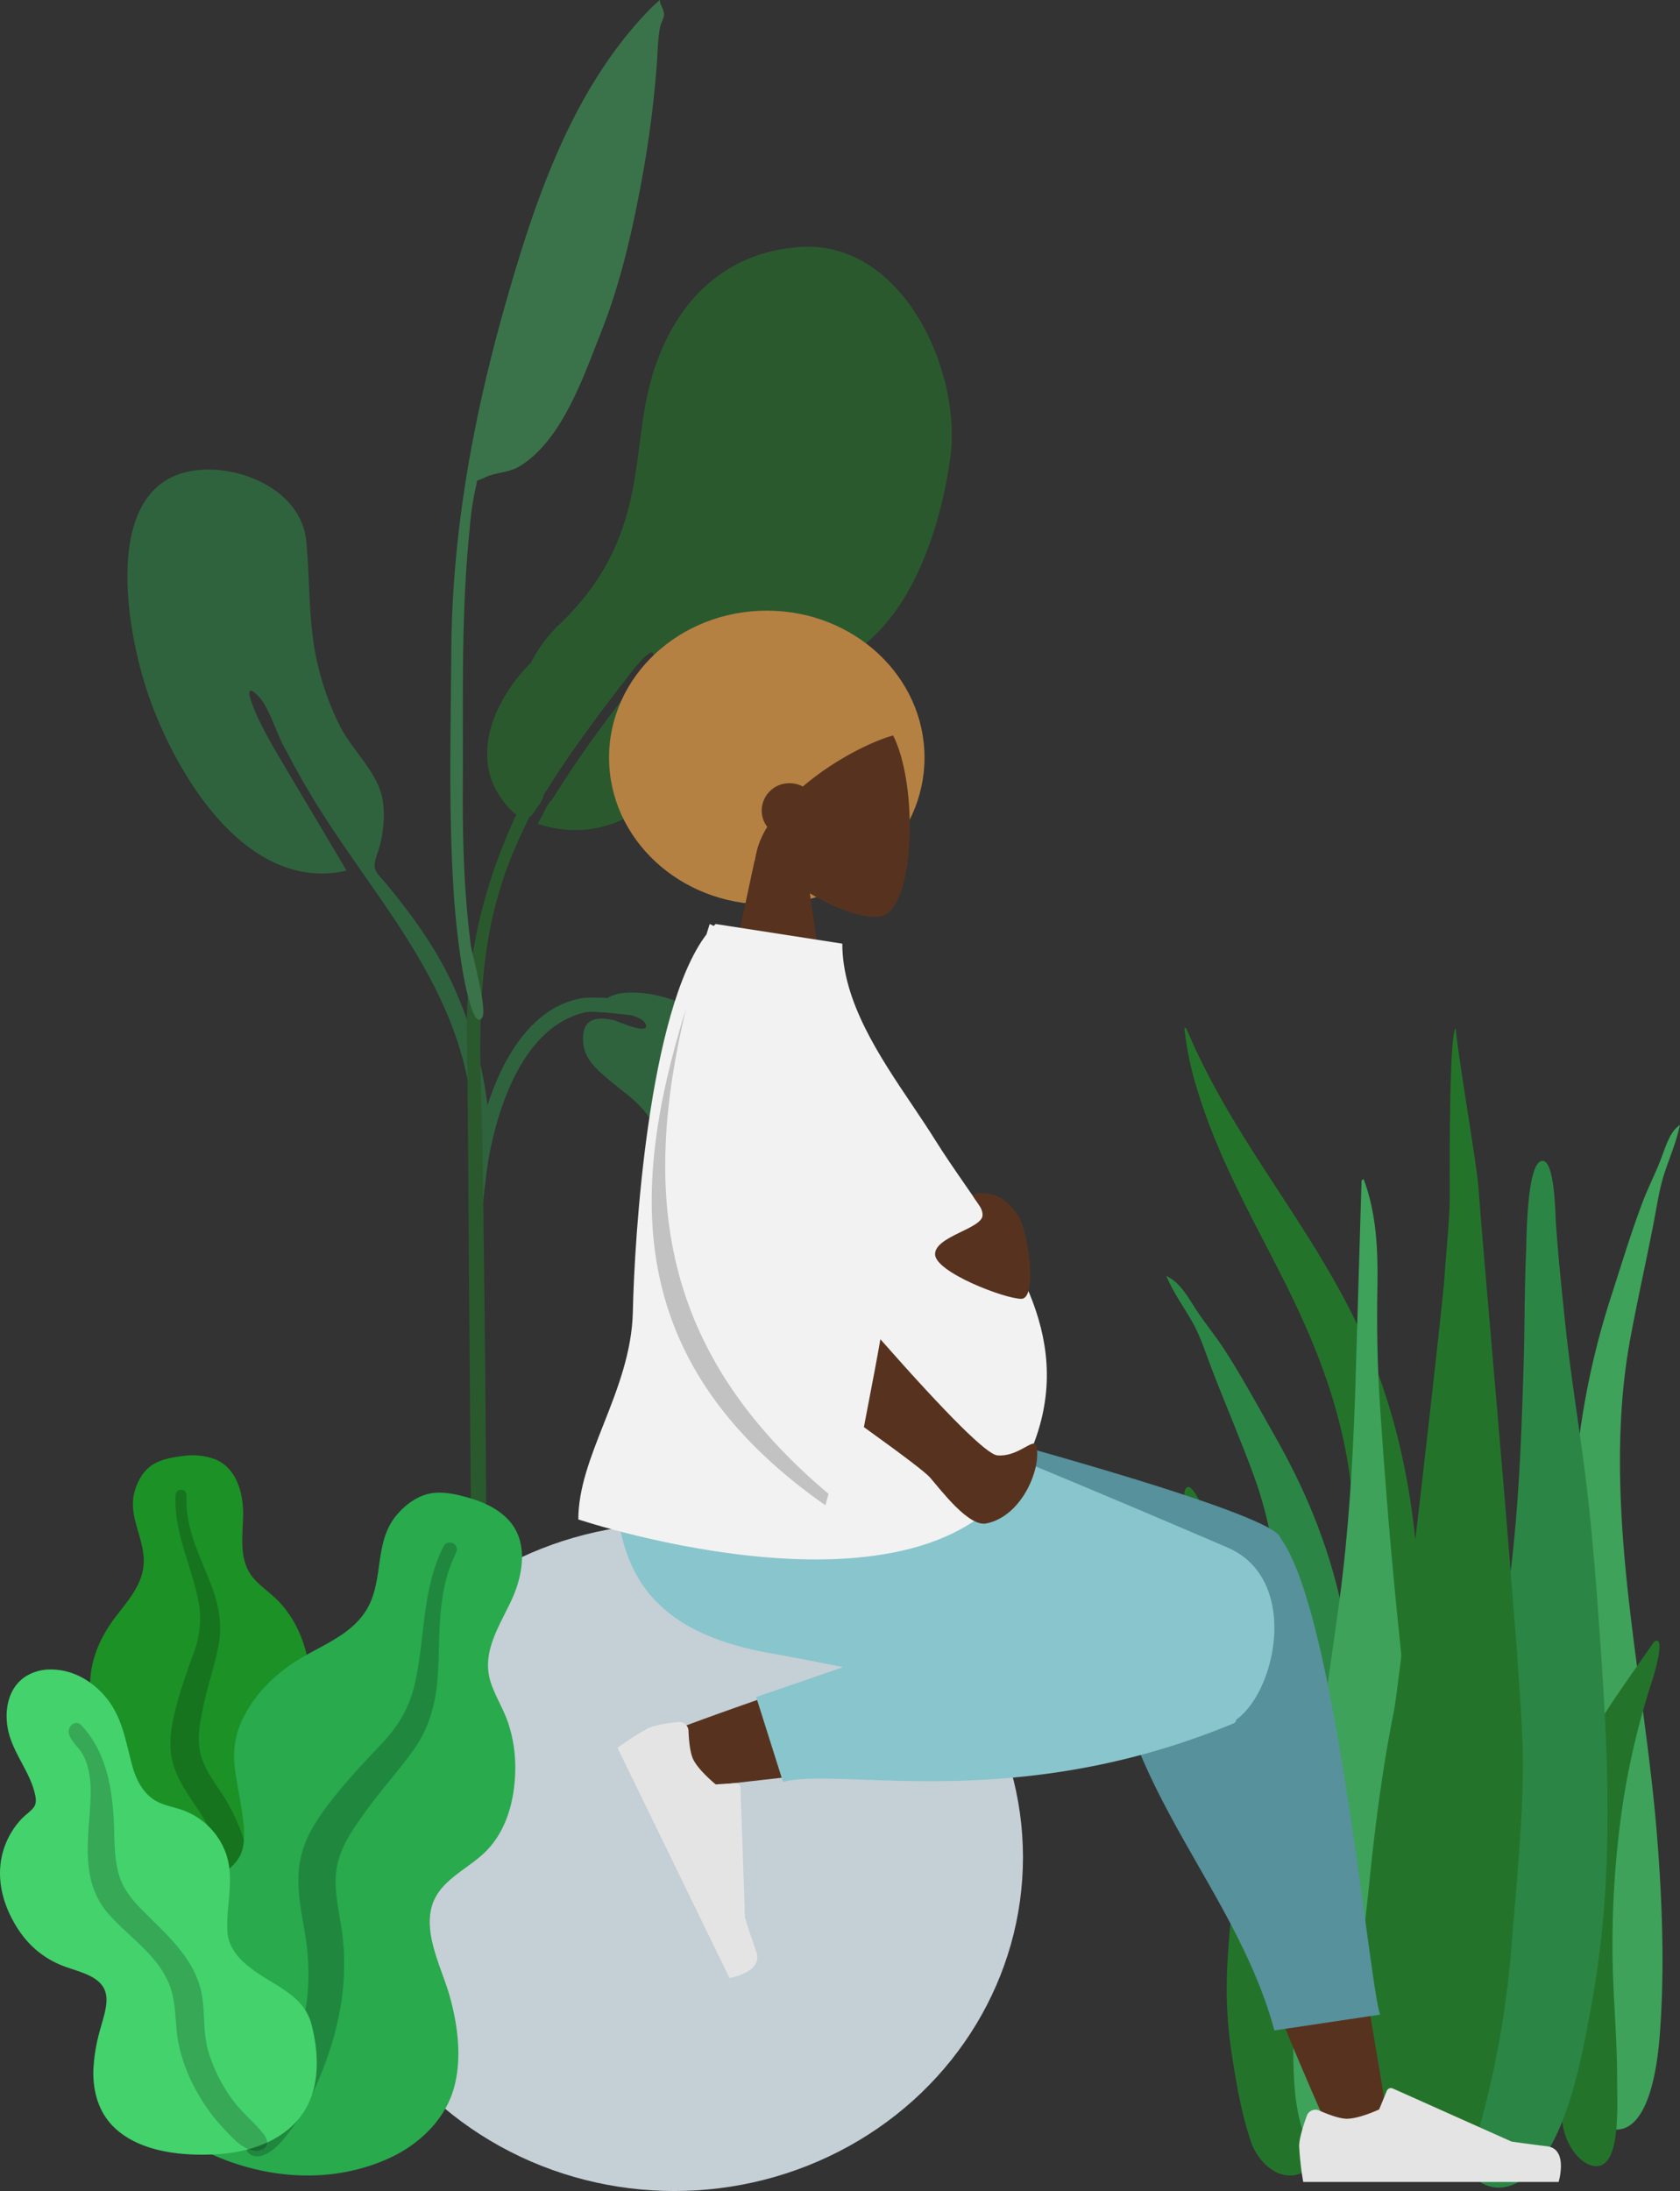 <svg xmlns="http://www.w3.org/2000/svg" width="571.381" height="744.861" viewBox="0 0 571.381 744.861">
  <rect x="0" y="0" width="571.381" height="744.861" fill="#333333" stroke="none"/>
  <g id="Master_Composition_Plants" data-name="Master/Composition/Plants" transform="translate(0)">
    <g id="Succulents_2" data-name="Succulents 2" transform="translate(396.642 349.479)" opacity="0.699">
      <g id="Group_213" data-name="Group 213">
        <g id="Succulents_2_2" data-name="Succulents 2_2">
          <g id="Succulents">
            <path id="Thi_Succs_" data-name="Thi Succs!" d="M275.195,250.428c18.159,43.094,49.026,73.037,65.375,117.846,9.695,26.573,13.736,55.467,13.981,85.058.134,16.073-.147,32.156-.222,48.23-.073,15.675-.5,31.249-1.831,46.822-1.339,15.657-2.838,31.128-3.5,46.881-.514,12.274-.749,26.551-4.915,37.748-3.313,8.9-11.733,10.208-13.967-.591-1.241-6-1.085-12.706-.948-18.875.175-7.917.636-15.82.871-23.734.945-31.758-.28-63.523.361-95.293.625-31.042,4.62-62.049.2-92.883-3.65-25.463-12.924-47.328-23.581-68.29-10.252-20.166-21.412-39.844-28.341-62.783a110.469,110.469,0,0,1-4.265-20.5Q274.894,249.837,275.195,250.428Z" transform="translate(-268.244 -250)" fill="#1c9126" fill-rule="evenodd"/>
            <path id="Thi_Succs__2" data-name="Thi Succs!_2" d="M272,311.486c3.6,2.593,5.6,6.387,8.035,10.129,3.022,4.654,6.576,8.854,9.6,13.511,6.3,9.708,11.836,20.014,17.579,30.115,10.9,19.175,19.182,39.611,23.282,61.794,4.251,22.989,5.4,46.717,7.18,70.05,1.89,24.729,3.8,49.637,4.046,74.462.112,11.122.713,22.929-.623,33.972-.832,6.875-3.939,12.735-10.943,12.679-14.875-.117-21.861-16.575-24.778-30.072-4.294-19.873-5.153-40.983-4.472-61.307.822-24.507,5.08-48.645,6.922-73.057,1.953-25.843.85-51.231-8.046-75.565-4.494-12.3-9.71-24.3-14.394-36.514-1.995-5.2-3.628-10.543-6.321-15.385-3-5.388-6.717-10.278-9.064-16.079Z" transform="translate(-270 -226.037)" fill="#28aa4d" fill-rule="evenodd"/>
            <path id="Thi_Succs__3" data-name="Thi Succs!_3" d="M404.165,274.712l1.369-1.212c-1.314,6.3-3.688,11.42-5.5,17.179-1.631,5.178-2.458,11.038-3.556,16.7-2.578,13.294-5.558,26.288-7.995,39.694-4.821,26.53-3.91,55.11-.748,84.543,2.987,27.8,7.711,55.564,9.962,83.362,1.866,23.053,2.667,46.825.888,68.82-1.209,14.938-5.174,32.773-15.975,31.266-5.086-.71-7.738-7.677-8.807-15.542-1.717-12.633-2.076-25.915-2.746-38.476-1.493-28.038-1.791-55.991-2.086-83.741-.278-26.182-1.047-52.882.489-78.4a269.077,269.077,0,0,1,12.748-67.3c3.492-10.788,6.819-21.827,10.742-32.109,1.882-4.932,4.18-9.289,6.061-14.217C400.523,281.314,401.727,277.246,404.165,274.712Z" transform="translate(-230.793 -240.649)" fill="#43d26c" fill-rule="evenodd"/>
            <path id="Thi_Succs__4" data-name="Thi Succs!_4" d="M274.841,362.244c1.967-3.3,6.3,7.579,6.956,8.948q-.417-1.021-.842-2.04c3.906,6.485,7.477,13.235,9.7,20.671,2.2,7.36,4.085,14.87,6.147,22.283,3.869,13.908,8.861,27.422,12.367,41.455a134.787,134.787,0,0,1,3.45,41.264c-.86,14.7-1.385,29.629-.383,44.322.48,7.018,2.762,13.554,4.327,20.31s2.8,13.616,4.654,20.3c.425-.869.479,2.04.478,2.26a13.981,13.981,0,0,1-.783,4.649c-1.381,4.068-3.964,7.525-7.9,8.647-7.106,2.027-13.7-4.429-15.994-11.245-3.288-9.781-5.1-20.59-6.665-30.87A145.308,145.308,0,0,1,289,524.73c.842-18.847,4.255-37.446,5.179-56.286,1.005-20.512-3.063-39.783-6.47-59.75-1.641-9.62-3.21-19.15-6.4-28.316a79.459,79.459,0,0,0-4.746-10.415C275.56,368.014,273.526,364.535,274.841,362.244Z" transform="translate(-268.244 -205.582)" fill="#1c9126" fill-rule="evenodd"/>
            <path id="Thi_Succs__5" data-name="Thi Succs!_5" d="M321.958,360.012c-.815,23.5-2.22,46.818-5.357,70.069-3.2,23.727-6.879,47.373-9.959,71.122-3,23.116-6.141,46.617-5.723,70.057.309,17.264-2.557,46.472,16.642,54.993,19.445,8.629,23.615-28.221,24.893-40.386,2.446-23.337,1.654-46.92.467-70.384-1.219-24.082-3.254-48.042-5.776-72.036-2.8-26.653-5-53.424-6.765-80.152-.872-13.22-1.088-26.419-.846-39.642.226-12.478-.247-25.086-4.69-36.933l-.7.5" transform="translate(-257.711 -235.388)" fill="#43d26c" fill-rule="evenodd"/>
            <path id="Thi_Succs__6" data-name="Thi Succs!_6" d="M389.84,411.228c-3.5,5.087-7.022,10.126-10.325,15.515-5.909,9.643-11.252,20.366-12.859,34.154-3.365,28.854-.665,60.02-.014,89.757.133,6.077-.636,11.97,1.761,17.754,2.175,5.245,6.24,9.24,10.115,9.219,8.3-.048,7.03-20.335,7.043-29.267.025-15.651-1.732-31.461-1.581-47.1a326.76,326.76,0,0,1,3.344-45.74,263.227,263.227,0,0,1,10.012-42.539c.611-1.852,4.993-16.164.853-13.7" transform="translate(-232.198 -190.71)" fill="#1c9126" fill-rule="evenodd"/>
            <path id="Thi_Succs__7" data-name="Thi Succs!_7" d="M369.908,282.312c-5.453,0-5.42,27.156-5.585,30.644-.593,12.588-.453,25.178-.828,37.768-.821,27.475-1.829,55.191-5.961,82.347-2.224,14.621-4.8,29.175-7.578,43.684-2.782,14.551-6.517,29.084-8.347,43.818-1.759,14.165-.765,28.61-.524,42.843.242,14.322.675,28.671,2.553,42.866.464,3.5,1.008,7,1.589,10.479.484,2.9.2,6.5,1.022,9.258,1.314,4.417,6.946,5.864,10.74,5.174,10.264-1.872,16.818-14.742,20.324-24.148,4.478-12.007,6.854-25.032,9.2-37.686a328.993,328.993,0,0,0,4.943-43.489c1.485-29.664-.421-59.36-2.548-88.93-1.184-16.445-2.55-32.818-4.643-49.161-2.083-16.273-4.756-32.474-6.5-48.794-1.264-11.861-2.509-23.738-3.328-35.644-.2-2.838-.361-21.027-4.532-21.027" transform="translate(-241.912 -237.142)" fill="#28aa4d" fill-rule="evenodd"/>
            <path id="Thi_Succs__8" data-name="Thi Succs!_8" d="M372.442,492.561c-.889-28.511-12.363-153.742-14.975-188.218-.653-8.631-6.938-44.56-7.753-54.343-2.212,2.765-2.023,45.806-2,55.7.025,9.783-1.19,19.4-1.815,29.133-.636,9.928-15.332,138.151-17.241,147.69-3.794,18.978-6.333,38.454-8.291,57.86-1.908,18.914-4.875,38.868-2.322,57.881a58.11,58.11,0,0,0,3.028,12.7c1.634,4.345,2.754,8.362,4.065,12.908,2.109,7.322,5.926,13.75,11.791,16.772,12.025,6.2,18.482-7.833,21.756-20.049a326.579,326.579,0,0,0,10.156-59.827c1.74-22.669,4.31-45.382,3.6-68.207" transform="translate(-251.274 -250)" fill="#1c9126" fill-rule="evenodd"/>
          </g>
        </g>
      </g>
    </g>
    <g id="Group" transform="translate(43.336)" opacity="0.4">
      <path id="Leaf_Me_Alone_" data-name="Leaf Me Alone!" d="M166.857,241.48c19.662-1.473,41.619,14.649,51.1,31.425,7.645,13.526,6.358,31.288,1.636,45.659-3.162,9.62-10.064,23.338-21.573,23.471-14.4.168-15.095-17.92-15.373-28.5-.37-14.057-2.118-26.3-13.017-35.887-1.345-1.183-2.757-2.29-4.169-3.4-1.254-.983-2.506-1.965-3.713-3-.193-.166-.387-.331-.582-.5-3.854-3.292-7.9-6.749-8.394-12.176-.714-7.865,3.653-9.281,10.322-7.819.215.046.8.271,1.594.577,3.407,1.313,10.673,4.113,9.3.765-.517-1.261-2.409-2.259-4.795-3.008-6.175-.682-13.539-1.475-15.657-1-22.849,5.094-31.744,37.262-34.106,57.7-.264,2.288-.477,4.585-.661,6.885h-4.191a146.6,146.6,0,0,1,1.57-16.238c3.368-20.245,13.9-49.977,36.989-53.263a58.749,58.749,0,0,1,7.782.084A13.868,13.868,0,0,1,166.857,241.48Z" transform="translate(2.258 96.052)" fill="#28aa4d" fill-rule="evenodd"/>
      <path id="Leaf_Me_Alone__2" data-name="Leaf Me Alone!_2" d="M91.813,138.465c1.164,11.819.8,23.6,2.605,35.405a95.282,95.282,0,0,0,8.643,27.076c4,8.262,12.284,15.295,14.44,24.12,1.374,5.624.6,13.535-1.29,19.035-2.3,6.688-1.08,6.159,3.512,11.77,9,11,17.1,22.276,22.827,35.409,8.252,18.919,13.663,41.033,10.6,61.742-.39,2.629-.851,12.067-4.487,12.727,0,0,.664-27.252-1-38.55-6.429-43.591-37.82-72.313-58.26-109.312-1.124-1.907-3.5-6.45-5.145-9.447-2.6-4.733-5.222-13.737-8.747-17.246-2.57-2.56-3.231-2.136-3-.507.366,2.576,2.965,8.169,3.758,9.724,1.636,3.208,3.435,6.619,5.111,9.432,7.669,13.034,16.229,27.262,24.149,40.7-34.254,7.775-58.378-33.249-67.571-60.221-7.574-22.223-16.635-74.178,18.656-76.079C71.633,113.465,90.21,122.2,91.813,138.465Z" transform="translate(-31 45.439)" fill="#28aa4d" fill-rule="evenodd"/>
      <path id="Leaf_Me_Alone__3" data-name="Leaf Me Alone!_3" d="M213.772,62.5c-18.208,5.68-30.317,20.33-36.539,39.478-4.069,12.522-4.536,25.386-6.8,38.254-3.4,19.361-10.722,34.032-25.027,47.826a48.172,48.172,0,0,0-10.017,13.35,56.876,56.876,0,0,0-11.565,16.469c-3.765,8.278-4.83,18.211-.484,26.464,1.169,2.218,4.083,6.672,7.106,8.7-11.312,24-17.531,50.293-16.83,76.549.424,15.85,1.2,187.332,2.105,203.162.245,4.25,1.633,11.269,3.72,4.141,1.91-6.52-.485-172.381-.707-179.194-1.078-33.182-2-63.354,11.709-94.357q2.158-4.873,4.549-9.669c.094-.055.18-.119.268-.182.06.046.115.1.176.141.1-.179.239-.394.4-.633a8.559,8.559,0,0,0,1.232-1.721c1.216-1.679,2.592-3.651,2.6-4.731,0-.008,0-.022,0-.031,8.487-13.8,18.206-26.846,28.135-39.634-.074.094,10.77-14.618,9.093-6.482-.808,3.92-8.785,11.386-12.007,15.539A387.387,387.387,0,0,0,142.439,248.2c-.935.535-2.258,3.166-3.214,5.126-.528.993-1.021,1.993-1.5,2.866,24.64,8.112,43.807-8.228,56.877-27.233.015-.022.029-.046.045-.068,3.977-5.251,8.051-10.465,13.14-14.617,8.492-6.927,17.587-8.148,27.6-11.558,27.3-9.3,38.914-44.556,42.6-70.719,4.16-29.516-16.188-74.776-51.712-71.866A56.928,56.928,0,0,0,213.772,62.5Z" transform="translate(1.854 23.875)" fill="#1c9126" fill-rule="evenodd"/>
      <path id="Leaf_Me_Alone__4" data-name="Leaf Me Alone!_4" d="M177.578,2.976c-26.172,26.77-38.816,63.9-48.828,98.807-11.182,38.987-18.569,78.576-18.852,119.11-.186,26.632-.923,53.428.658,80.029a278.542,278.542,0,0,0,3.043,28.256c.126.767,3.534,21.634,6.8,16.772,1.854-2.765-3.495-21.647-3.9-24.791-2.274-17.713-2.8-35.556-2.691-53.4.182-29.374-.7-58.6,2.33-87.863A97.523,97.523,0,0,1,118,166.664c1.121-4.545-.306-2.561,3.345-4.36,3.549-1.749,7.935-1.5,11.617-3.693,14.607-8.7,22.079-31.063,27.894-45.733,6.651-16.776,10.694-34.666,13.922-52.32a362.858,362.858,0,0,0,5.025-39c.3-4.141.32-8.471,1.149-12.542.222-1.1,1.342-3.041,1.3-4.014-.087-2.058-1.35-3.269-1.454-5q-1.644,1.453-3.224,2.976" transform="translate(0.262)" fill="#43d26c" fill-rule="evenodd"/>
    </g>
    <g id="Character" transform="translate(110.778 207.598)">
      <g id="Head_Front" data-name="Head/Front" transform="translate(96.368 0)">
        <g id="Head_Front_Afro" data-name="Head/Front/Afro" transform="translate(0)">
          <ellipse id="Hair_Back" data-name="Hair Back" cx="53.641" cy="49.949" rx="53.641" ry="49.949" fill="#b58143"/>
          <g id="Head" transform="translate(37.602 27.79)">
            <path id="SKIN" d="M90.183,102.543c9.972,6.026,19.769,8.937,24.369,7.749,11.533-2.98,12.593-45.279,3.67-61.955s-54.8-23.944-57.109,9.1c-.8,11.467,4,21.7,11.1,30.051L59.484,146.938H96.442Z" transform="translate(-59.484 -34.236)" fill="#57331f" fill-rule="evenodd"/>
          </g>
          <path id="Hair" d="M65.864,37.037c-28.308,27.789.108,57.326,7.894,57.326A29.717,29.717,0,0,1,78.04,82.741a9.084,9.084,0,0,1-1.9-5.564,9.374,9.374,0,0,1,9.48-9.263,9.613,9.613,0,0,1,4.517,1.117c11.349-9.7,25.583-16.469,32.651-17.8C135.081,48.918,94.172,9.247,65.864,37.037Z" transform="translate(-24.232 -9.247)" fill="#b58143" fill-rule="evenodd"/>
        </g>
      </g>
      <g id="Lower_Body_Sitting" data-name="Lower Body/Sitting" transform="translate(0 268.631)">
        <g id="Lower_Body_Sitting_Sweat_Pants" data-name="Lower Body/Sitting/Sweat Pants">
          <g id="Seat" transform="translate(0 41.684)">
            <ellipse id="Ballsy_Ball" data-name="Ballsy Ball" cx="118.572" cy="113.474" rx="118.572" ry="113.474" fill="#c5cfd6"/>
          </g>
          <path id="SKIN-2" data-name="SKIN" d="M326.146,134.97c5.727,20.113,20,58.237,39.726,102.018l18.75-5.485c-16.4-100.744-30.054-167.441-37.874-187.741-5.166-13.412-44.252-11.841-39.755,15.147C308.879,70.226,316.34,100.531,326.146,134.97ZM249.084,63.615c-30.575,6.351-93.969,28.8-112.072,35.976-11.377,4.509-4.042,19.8,5.664,18.461,1.643-.226,7.459-.879,16.135-1.852,27.869-3.126,85.261-9.563,128.789-15.844,22.92-3.307,10.59-46.349-13.208-41.794C266.386,60.094,257.87,61.79,249.084,63.615Z" transform="translate(-23.233 14.136)" fill="#57331f" fill-rule="evenodd"/>
          <path id="Leg_Back" data-name="Leg Back" d="M330.914,46.529C327.788,36.3,185.691,0,185.691,0H174.046V10.879l97.917,49.974a20.167,20.167,0,0,0,.265,5.114c-.707,37.048,15.109,64.724,30.767,92.127,10.24,17.918,20.411,35.72,25.853,55.948l35.973-5.38c-1.047-2.686-2.7-14.8-4.971-31.367-5.711-41.767-15.294-111.822-28.736-130.357q-.069-.1-.143-.193C330.955,46.673,330.935,46.6,330.914,46.529Z" transform="translate(-6.198)" fill="#56919c" fill-rule="evenodd"/>
          <path id="Leg_Front" data-name="Leg Front" d="M201.906,90.533c-8.959-1.8-17.21-3.4-24.269-4.644C132.035,77.869,118.738,53.4,126.6,0h84.02c13.725,3.953,85.051,33.941,122.059,49.892,24.493,10.557,16.772,48.613,2.9,58.517a1.358,1.358,0,0,1-.77,1.2c-52.589,21.852-97.433,20.222-126.231,19.175-12.062-.439-21.308-.775-27.128.76L172.331,100.7Z" transform="translate(-25.923)" fill="#89c5cc" fill-rule="evenodd"/>
          <g id="Left_shoe_" data-name="Left [shoe]" transform="translate(99.24 109.154)">
            <path id="shoe" d="M149.115,81.16a3.125,3.125,0,0,0-3.383-3.059c-3.271.348-8.1,1.03-10.445,2.179a98.964,98.964,0,0,0-10.319,6.593c2.119,4.354,38.074,78.263,38.074,78.263s11.545-1.868,9.148-8.832-3.864-11.628-3.864-11.628L166.8,100.388A1.541,1.541,0,0,0,165.17,98.9l-6.8.428s-5.792-4.7-7.642-8.5C149.606,88.509,149.233,84.187,149.115,81.16Z" transform="translate(-124.968 -78.083)" fill="#e4e4e4" fill-rule="evenodd"/>
          </g>
          <g id="Right_shoe_" data-name="Right [shoe]" transform="translate(331.077 233.635)">
            <path id="shoe_2" d="M297.664,174.776a3.121,3.121,0,0,0-4.227,1.709c-1.121,3.1-2.626,7.747-2.626,10.367A99.434,99.434,0,0,0,292.2,199.04h86.853s3.386-11.221-3.908-12.116-12.119-1.615-12.119-1.615l-40.368-18.043a1.538,1.538,0,0,0-2.051.821l-2.595,6.311s-6.752,3.159-10.973,3.159C304.468,177.557,300.43,176,297.664,174.776Z" transform="translate(-290.812 -167.131)" fill="#e4e4e4" fill-rule="evenodd"/>
          </g>
        </g>
      </g>
      <g id="Upper_Body" data-name="Upper Body" transform="translate(85.913 106.527)">
        <g id="Upper_Body_Pregnant" data-name="Upper Body/Pregnant" transform="translate(0)">
          <path id="Shirt" d="M243.553,182.583C214.309,243.646,91.2,202.416,91.2,202.416c0-10.582,4.186-21.189,8.582-32.33,4.714-11.946,9.67-24.505,9.966-38.3.545-25.38,5.279-102.278,25.033-128.254q.54-1.76,1.095-3.531l1.367.645c.214-.221.428-.436.645-.645l43.1,6.682c0,19.546,12.476,38.08,23.708,54.764,2.732,4.06,5.391,8.01,7.78,11.838,3.128,5.015,6.655,10.119,10.273,15.35C241.067,115.124,261.623,144.853,243.553,182.583Z" transform="translate(-91.2)" fill="#f2f2f2" fill-rule="evenodd"/>
          <path id="SKIN-3" data-name="SKIN" d="M160.677,144.988q4.324-22.371,5.61-29.87,34.444,39.023,39.8,39.476c6.712.567,11.672-5.4,13.084-3.722,2.333,6.947-4.259,24.337-16.86,26.866-6.016,1.207-15.328-11.233-19.164-15.641q-2.264-2.6-22.467-17.109Zm39.665-79.516c5.953,0,9.15,2.467,12.67,7.445s6.849,28.454,1.2,28.454S184.884,92.3,184.884,86.194s16.155-8.685,16.155-13.278S194.39,65.471,200.341,65.471Z" transform="translate(-63.553 26.052)" fill="#57331f" fill-rule="evenodd"/>
          <path id="Shade" d="M120.7,20.673c-15.118,63.193-8.959,116.491,48.5,164.836-.674,2.429-1.079,3.88-1.079,3.88C100.679,142.131,100.646,84.863,120.7,20.673Z" transform="translate(-84.095 8.226)" fill="rgba(0,0,0,0.2)" fill-rule="evenodd"/>
        </g>
      </g>
    </g>
    <g id="Big_Leaf_Plant" data-name="Big Leaf Plant" transform="translate(0 494.765)">
      <g id="Group_214" data-name="Group 214" transform="translate(0)">
        <g id="Big_Leaf_Plant_2" data-name="Big Leaf Plant_2">
          <g id="Big_Ass_Leaf" data-name="Big Ass Leaf" transform="translate(30.656)">
            <path id="leaf" d="M53.452,354.155a21.971,21.971,0,0,1,11.157,1.176c7.361,3.127,9.454,11.828,9.352,18.9-.109,7.612-1.724,15.925,4.06,22.059,2.659,2.82,5.966,4.977,8.577,7.848a37.107,37.107,0,0,1,6.6,10.35c2.976,6.925,4.436,15.068,1.715,22.333-2.4,6.4-8.424,12.169-7.121,19.442,1.359,7.587,9,13.386,13.783,19.038,5.409,6.394,10.39,14.568,11.208,22.955.785,8.037-2.712,16.166-8.079,22.241-10.722,12.141-26.839,18.092-43.089,18.055-6.9-.017-14.711-.328-20.666-4.037a11.4,11.4,0,0,1-3.9-4.222,13.769,13.769,0,0,0-3.776-3.781,22.428,22.428,0,0,1-7.193-9.612c-5.9-14.6-1.184-32.672,7.071-45.641,1.956-3.073,3.557-6.029,2.607-9.692-.992-3.823-3.429-7.271-5.584-10.557-2.13-3.247-4.562-6.347-6.226-9.858A22.377,22.377,0,0,1,22.016,429.6c.579-7.563,3.842-14.541,8.461-20.624,4.45-5.859,9.674-11.463,9.686-19.14.013-8.134-5.423-15.371-3.107-23.643.959-3.425,2.885-6.939,5.989-8.993C46.021,355.227,49.951,354.583,53.452,354.155Z" transform="translate(-21.93 -353.93)" fill="#1c9126" fill-rule="evenodd"/>
            <path id="middle_thing" data-name="middle thing" d="M43.252,363.831a1.874,1.874,0,0,1,2.385-1.464c1.342.376,1.316,1.631,1.281,2.748a36.956,36.956,0,0,0,1.214,10.111c1.716,6.932,4.887,13.319,7.4,19.979s3.689,13.523,2.216,20.563c-1.388,6.639-3.569,13.1-4.99,19.751-1.252,5.859-2.585,12.036-.678,17.879,1.835,5.624,5.892,10.2,8.814,15.288,6.048,10.522,8.731,22.195,9.09,34.207a64.008,64.008,0,0,1-1.277,16.679c-.744,3.149-1.745,7.408-4.443,9.581-1.244,1-3.372,1.35-4.419-.134-.983-1.394-.121-3.551.192-5.035a76.363,76.363,0,0,0,1.3-19.522,70.51,70.51,0,0,0-3.048-18.669,63.189,63.189,0,0,0-7.949-15.536c-3.363-4.995-6.858-10-8.248-15.918-1.412-6.011-.265-12.127,1.269-18.023,1.622-6.236,3.746-12.293,5.942-18.362a32.232,32.232,0,0,0,1.717-17.694C48.685,388.035,42.438,376.561,43.252,363.831Z" transform="translate(-14.162 -350.599)" fill="rgba(0,0,0,0.2)" fill-rule="evenodd"/>
          </g>
          <g id="Big_Ass_Leaf_2" data-name="Big Ass Leaf_2" transform="translate(41.938 12.679)">
            <path id="leaf_2" d="M148.509,365.063c4.622,1.4,9.212,3.67,12.506,7.22,7.006,7.553,4.856,18.967.99,27.3-4.163,8.972-10.472,17.993-6.915,28.287,1.634,4.733,4.382,9.021,5.934,13.79a48.094,48.094,0,0,1,2.28,15.722c-.169,9.769-2.766,20.193-9.819,27.389-6.211,6.337-16.364,10.038-18.686,19.346-2.423,9.71,3.5,20.583,6.128,29.783,2.976,10.41,4.505,22.708,1.023,33.083-3.337,9.945-11.761,17.762-21.3,22.168-19.053,8.8-41.174,7.449-60.279-1.079-8.111-3.622-17.139-8.07-22.18-15.58a14.694,14.694,0,0,1-2.358-7.047,17.727,17.727,0,0,0-2.44-6.457,29.012,29.012,0,0,1-3.371-15.158c.8-20.4,15.925-39.378,32.513-50.452,3.93-2.624,7.382-5.3,8.205-10.136.859-5.054-.181-10.416-.976-15.44-.785-4.965-2-9.91-2.1-14.945a29.279,29.279,0,0,1,3.859-14.716c4.69-8.67,12.229-15.244,20.889-20.048,8.341-4.627,17.461-8.548,21.543-17.649,4.327-9.644,1.766-21.068,8.876-29.672,2.944-3.562,7.074-6.725,11.814-7.54C139.194,362.456,144.161,363.744,148.509,365.063Z" transform="translate(-30 -363)" fill="#28aa4d" fill-rule="evenodd"/>
            <path id="middle_thing_2" data-name="middle thing_2" d="M127.191,376.186a2.4,2.4,0,0,1,3.566-.484c1.378,1.153.689,2.629.06,3.939a48.511,48.511,0,0,0-3.886,12.65c-1.627,9.137-1.261,18.392-1.81,27.626s-2.775,18.005-8.2,25.593c-5.116,7.156-11.071,13.69-16.228,20.837-4.546,6.3-9.354,12.938-10.185,20.882-.8,7.647,1.553,15.223,2.311,22.8,1.569,15.68-1.413,30.958-7.3,45.417-2.734,6.714-5.867,13.322-10.257,19.14-2.528,3.351-5.938,7.883-10.245,9.046-1.986.538-4.665-.169-5.114-2.486-.422-2.171,1.723-4.279,2.869-5.88a100.041,100.041,0,0,0,11.778-22.507c2.953-7.675,5.391-15.563,6.229-23.781a82.911,82.911,0,0,0-1.167-22.638c-1.322-7.7-2.794-15.486-1.316-23.247,1.5-7.883,6.058-14.545,10.954-20.742,5.178-6.556,10.851-12.634,16.615-18.686,5.616-5.9,9.444-12.144,11.308-20.116C120.852,407.8,119.55,390.881,127.191,376.186Z" transform="translate(-18.124 -358.174)" fill="rgba(0,0,0,0.2)" fill-rule="evenodd"/>
          </g>
          <g id="Big_Ass_Leaf_3" data-name="Big Ass Leaf_3" transform="translate(0 72.789)">
            <path id="leaf_3" d="M17.272,406c7.651,0,14.378,4.058,19.013,9.816,5.426,6.742,6.522,14.975,8.725,23.008,1.1,4,2.982,7.968,6.286,10.684,3.006,2.47,6.821,2.965,10.418,4.171A24.323,24.323,0,0,1,77,468.994c2.8,8.647-.166,17.37.345,26.135.468,8.049,8.4,13.071,14.782,16.929,6.293,3.805,11.961,7.367,13.857,14.78,2.01,7.862,2.684,16.637-.1,24.4-4.635,12.932-18.2,18.626-31.3,19.509-11.894.8-26.849-.457-35.782-9.1-5.345-5.169-7.281-12.4-7.04-19.593a59.708,59.708,0,0,1,2.18-13.227c.811-3.063,1.908-6.113,2.22-9.279.83-8.423-6.949-10.04-13.572-12.352-8.415-2.94-14.306-8.491-18.4-16.224-3.815-7.2-5.416-15.283-3.129-23.212a27.1,27.1,0,0,1,6.16-10.845c1.265-1.374,3.047-2.522,4.189-3.966,1.066-1.349.834-3.1.466-4.677-1.7-7.3-6.988-13.342-8.88-20.628-1.708-6.576-.7-14.761,5.31-19A15.684,15.684,0,0,1,17.272,406Z" transform="translate(0 -406)" fill="#43d26c" fill-rule="evenodd"/>
            <path id="middle_thing_3" data-name="middle thing_3" d="M21.047,419.841c8.109,8.643,10.314,20.37,10.961,31.737.362,6.375-.015,13.1,1.857,19.279,1.6,5.291,5.355,9.337,9.225,13.16,7.789,7.7,16.476,15.518,18.754,26.655,1.337,6.537.434,13.287,2.282,19.751a54.339,54.339,0,0,0,8.234,16.61c2.9,4,6.669,7.055,9.835,10.779.966,1.137,2.349,2.81,1.951,4.416-.466,1.879-2.859,2.474-4.557,2.179-3.958-.689-7.29-4.47-9.878-7.22a62.177,62.177,0,0,1-9.614-13.2,55.5,55.5,0,0,1-6.237-17.147c-1.036-6.27-.52-12.8-2.886-18.822-3.981-10.124-13.636-16.1-20.617-23.991-8.7-9.833-7.4-22.07-6.51-34.166.489-6.647.976-14.154-2.381-20.222-1.281-2.316-4.138-4.476-4.689-7.11C16.27,420.122,19.025,417.684,21.047,419.841Z" transform="translate(6.651 -400.824)" fill="rgba(0,0,0,0.2)" fill-rule="evenodd"/>
          </g>
        </g>
      </g>
    </g>
  </g>
</svg>
